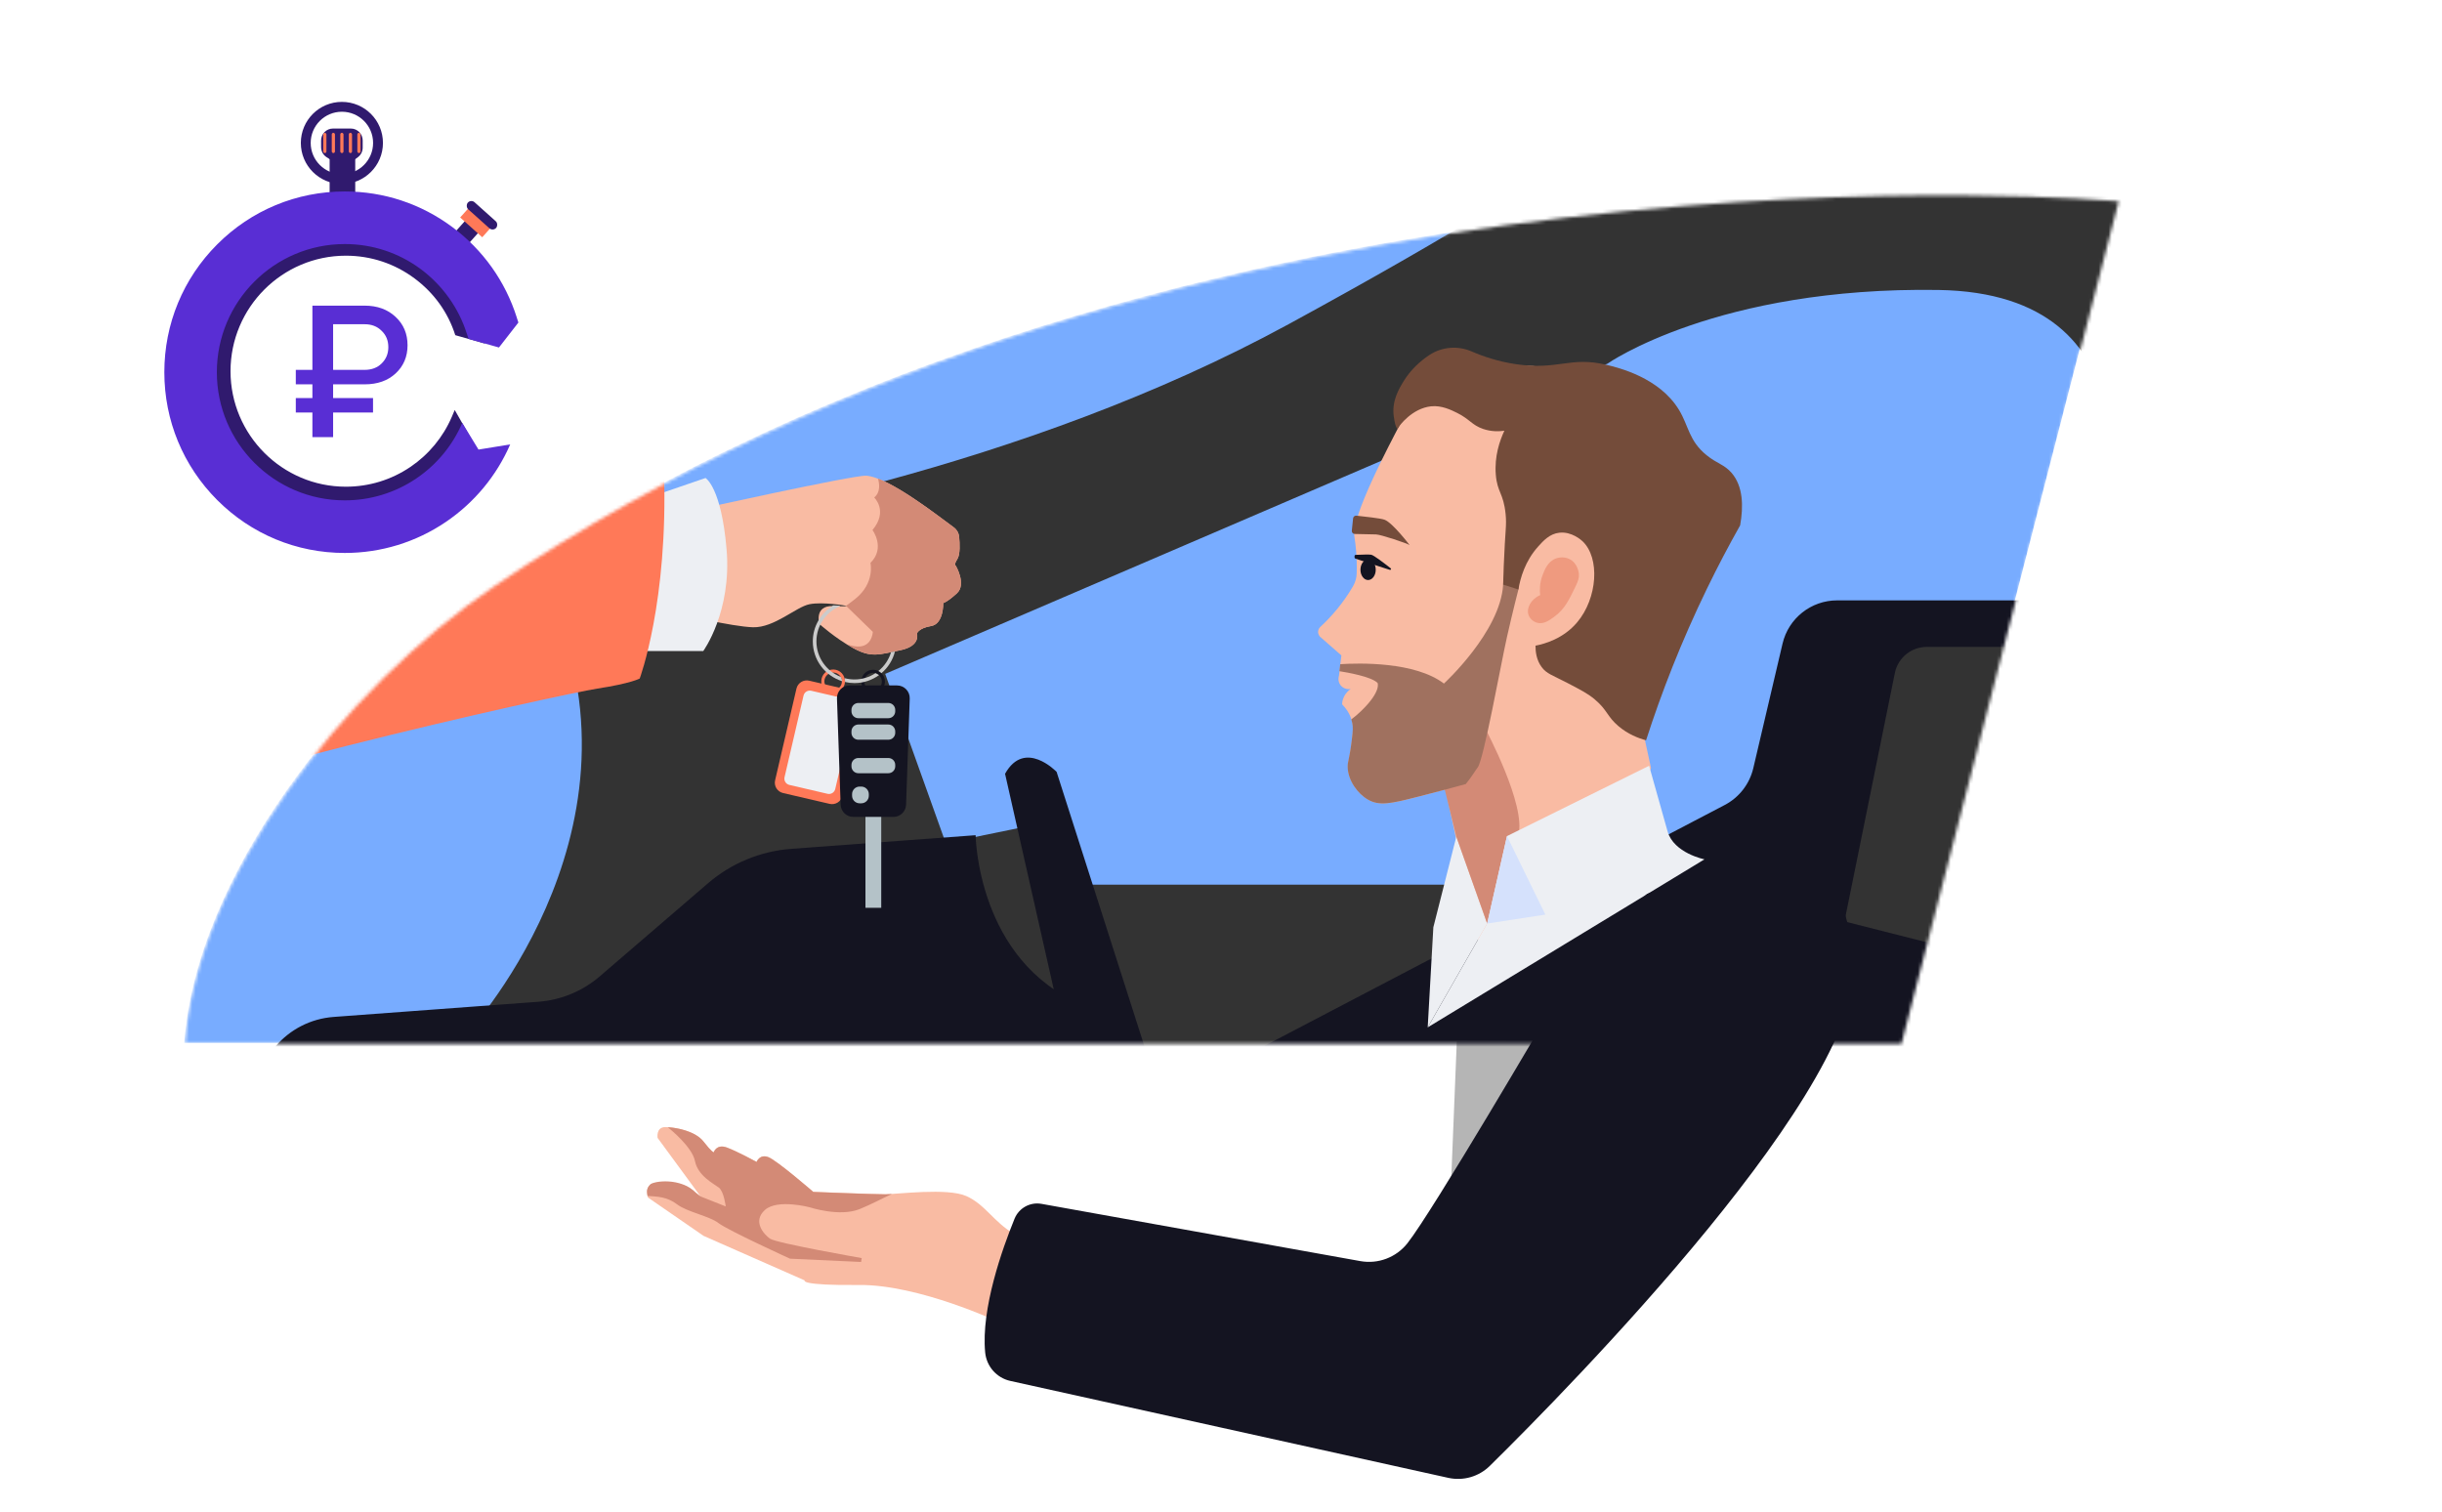 <svg width="743" height="460" viewBox="0 0 743 460" fill="none" xmlns="http://www.w3.org/2000/svg">
<path d="M443.245 316.809L440.361 388.091L505.232 343L475.678 316.479L443.245 316.809Z" fill="#B5B5B5"/>
<mask id="mask0_1451_3142" style="mask-type:luminance" maskUnits="userSpaceOnUse" x="56" y="59" width="589" height="259">
<path d="M56.268 317.589H578.528L644.629 61.265C644.629 61.265 360.767 35.508 150.696 178.172C103.692 210.092 59.9 267.486 56.268 317.589Z" fill="white"/>
</mask>
<g mask="url(#mask0_1451_3142)">
<path d="M56.057 317.313H578.317L644.418 60.992C644.418 60.992 360.556 35.233 150.485 177.898C103.481 209.819 59.689 267.213 56.057 317.316V317.313Z" fill="#78ACFF"/>
<path d="M168.036 183.25C164.66 175.368 169.626 166.434 178.118 165.222C217.088 159.669 311.555 142.508 392.05 98.654C496.388 41.809 497.431 30.859 497.431 30.859L639.849 10L670.628 95.527L640.371 155.502C640.371 155.502 657.066 89.271 589.767 88.228C522.471 87.185 489.082 110.652 489.082 110.652L269.326 205.046L292.279 269.19H548.552L627.326 310.389L481.253 359.411L206.325 357.847L141.116 315.604C141.116 315.604 198.701 254.865 168.032 183.253L168.036 183.25Z" fill="#333333"/>
<path d="M354.509 334.059L524.767 244.936C529.154 242.638 532.329 238.548 533.459 233.725L542.356 195.837C544.165 188.13 551.044 182.681 558.961 182.681H642.557C646.704 182.681 650.708 184.191 653.821 186.928L725.207 249.684C730.193 254.068 732.183 260.949 730.302 267.315L707.91 343.147C705.657 350.781 698.418 355.84 690.473 355.336L354.512 334.057L354.509 334.059Z" fill="#141421"/>
<path d="M438.781 235.643L449.931 286.91L490.346 260.997L502.331 233.69L498.708 216.974L473.065 189.946L438.781 235.643Z" fill="#F9BBA3"/>
<path d="M452.716 236.691C445.971 238.615 438.826 240.555 431.293 242.472C423.221 244.529 419.733 245.276 416.298 243.329C413.08 241.504 410.216 237.488 410.084 233.477C410.025 231.637 410.591 231.354 411.369 224.911C411.687 222.269 411.726 221.213 411.47 219.954C410.926 217.279 409.401 215.38 408.333 214.289C408.36 213.77 408.464 213.005 408.84 212.166C409.463 210.768 410.469 209.975 410.964 209.638C409.756 209.859 408.534 209.387 407.826 208.423C406.867 207.117 407.376 205.614 407.421 205.49C407.657 203.466 407.893 201.445 408.129 199.42L401.652 193.756C401.56 193.661 400.979 193.053 401.046 192.136C401.098 191.406 401.531 190.944 401.652 190.82C405.192 187.539 408.718 183.449 411.672 178.378C411.674 178.373 411.679 178.365 411.682 178.36C412.367 177.181 412.742 175.844 412.785 174.481C412.819 173.398 412.829 172.119 412.785 170.691C412.655 166.586 412.136 163.591 412.077 163.206C411.533 159.657 414.904 149.42 429.383 122.739C435 118.989 447.72 111.633 465.028 111.31C471.142 111.196 500 118.316 515.344 141.751C523.962 154.916 519.254 165.063 511.672 179.917C504.286 194.386 496.328 204.889 498.843 215.255C499.719 218.876 501.078 221.191 500.887 223.615C500.522 228.262 491.874 232.195 452.713 236.693L452.716 236.691Z" fill="#F9BBA3"/>
<path d="M411.302 161.482C411.247 162.004 411.649 162.461 412.171 162.473C414.077 162.518 418.163 162.605 418.67 162.615C420.156 162.647 428.215 165.352 428.878 165.851C428.878 165.851 423.746 159.058 421.244 158.135C420.019 157.683 414.829 157.144 412.703 156.908C412.196 156.851 411.741 157.218 411.689 157.727L411.302 161.485V161.482Z" fill="#744C3A"/>
<path d="M456.442 278.458L486.257 261.734L470.19 278.292L456.442 278.458Z" fill="#D5E1FC"/>
<path d="M452.482 281.011L443.096 254.579L436.11 282.144L434.394 312.604L452.482 281.011Z" fill="#EDEFF3"/>
<path d="M423.144 172.939C421.356 171.52 418.002 168.93 417.202 168.789C416.603 168.682 414.392 168.749 412.484 168.831C412.288 168.838 412.134 169 412.134 169.196V169.616C412.134 169.772 412.236 169.914 412.385 169.963L416.909 171.481L422.846 173.386C423.154 173.485 423.393 173.132 423.147 172.936L423.144 172.939Z" fill="#141421"/>
<path d="M416.255 176.49C417.538 176.49 418.578 175.088 418.578 173.358C418.578 171.629 417.538 170.227 416.255 170.227C414.972 170.227 413.932 171.629 413.932 173.358C413.932 175.088 414.972 176.49 416.255 176.49Z" fill="#141421"/>
<path d="M468.611 181.075C468.439 179.587 468.434 177.424 469.314 175.082C469.94 173.413 470.901 170.85 473.388 169.934C473.698 169.819 475.611 169.149 477.544 170.122C480.091 171.406 480.371 174.387 480.391 174.66C480.481 175.824 480.173 176.781 479.318 178.556C477.368 182.604 476.024 185.389 472.894 187.668C471.381 188.769 469.674 190.013 467.746 189.511C466.536 189.198 465.45 188.252 465.058 187.095C464.38 185.098 465.719 182.356 468.611 181.077V181.075Z" fill="#EF9A7F"/>
<path d="M451.923 221.725C451.923 221.725 464.554 245.281 461.935 254.212C459.317 263.142 452.482 281.011 452.482 281.011L443.099 254.579L439.295 239.122L451.926 221.725H451.923Z" fill="#D38A76"/>
<path d="M434.394 312.604L518.598 261.474C518.598 261.474 509.242 259.603 507.371 252.953C505.501 246.302 501.757 233 501.757 233L458.512 254.408L452.482 281.011L434.394 312.604Z" fill="#EDEFF3"/>
<path d="M458.512 254.408L470.191 278.292L452.482 281.011L458.512 254.408Z" fill="#D5E1FC"/>
<path d="M457.344 177.883C456.527 192.236 439.327 207.991 439.327 207.991C430.518 201.293 413.557 201.725 407.776 202.095C407.694 202.808 407.61 203.521 407.528 204.233C409.781 204.581 417.247 205.865 419.137 207.802C419.137 207.802 420.397 210.263 414.211 216.276C413.093 217.361 412.072 218.216 411.147 218.889C411.257 219.229 411.351 219.584 411.428 219.954C411.684 221.211 411.647 222.269 411.326 224.911C410.549 231.353 409.982 231.637 410.042 233.477C410.174 237.485 413.038 241.504 416.255 243.329C419.691 245.276 423.179 244.529 431.251 242.472C436.339 241.176 441.245 239.872 445.976 238.568C447.869 236.246 449.021 234.239 449.6 233.517C451.414 231.252 456.671 201.964 458.514 193.795C460.31 185.833 461.99 179.371 461.99 179.371L463.133 166.233C463.133 166.233 457.91 167.914 457.344 177.886V177.883Z" fill="#A0715F"/>
<path d="M457.714 131.067C456.313 134.082 454.656 138.8 455.113 144.443C455.55 149.839 457.428 149.956 458.087 156.334C458.462 159.977 457.965 161.053 457.53 172.124C457.433 174.59 457.376 176.602 457.344 177.883C458.892 178.378 460.442 178.874 461.99 179.368C462.574 175.81 464.042 170.733 467.937 166.365C469.622 164.475 471.507 162.421 474.441 162.091C478.215 161.668 481.179 164.385 481.504 164.691C486.856 169.745 486.095 182.008 479.832 189.399C475.619 194.371 469.945 195.924 467.194 196.46C467.177 198.218 467.44 200.769 469.053 202.962C470.568 205.023 472.275 205.406 476.859 207.792C481.055 209.978 483.154 211.071 485.221 212.809C489.094 216.065 488.957 218.027 492.468 220.982C495.362 223.419 498.465 224.616 500.83 225.256C505.458 210.899 511.488 195.303 519.415 178.996C522.69 172.258 526.056 165.881 529.452 159.86C530.501 154.002 530.364 147.957 526.851 143.884C524.64 141.321 522.436 141.095 519.232 138.497C513.846 134.129 513.806 129.596 510.869 124.748C504.884 114.876 492.537 111.909 488.754 111C477.74 108.352 474.086 112.721 461.249 110.813C455.925 110.021 451.374 108.501 447.747 106.927C443.546 105.104 438.684 105.506 434.873 108.044C432.113 109.882 429.229 112.458 427.055 116.014C425.671 118.279 423.373 122.044 424.081 126.79C424.387 128.839 424.548 129.564 425.144 130.572C425.765 129.405 429.72 124.239 435.417 123.631C438.629 123.288 441.606 124.773 443.409 125.675C447.153 127.542 447.876 129.355 451.215 130.505C453.819 131.402 456.209 131.273 457.719 131.062L457.714 131.067Z" fill="#744C3A"/>
<path d="M561.2 280.363L576.528 204.773C577.465 200.153 581.527 196.835 586.24 196.835H627.82L668.469 225.055L639.111 300.12L561.2 280.366V280.363Z" fill="#333333"/>
<path d="M312.136 251.506L287.067 256.651C287.067 256.651 306.368 319.492 321.616 333.708C336.865 347.924 346.139 343.597 346.139 343.597L345.315 315.991L312.134 251.506H312.136Z" fill="#333333"/>
<path d="M77.738 337.006C76.687 322.825 87.335 310.477 101.523 309.427L163.761 304.817C170.672 304.306 177.236 301.591 182.49 297.074L215.416 268.757C222.518 262.65 231.392 258.979 240.736 258.286L296.84 254.131C296.84 254.131 297.282 292.526 329.497 305.754C361.711 318.981 351.178 355.185 351.178 355.185L77.738 337.004V337.006Z" fill="#141421"/>
<path d="M305.799 235.445L332.903 355.434L358.042 349.101L321.482 234.864C321.482 234.864 311.788 224.719 305.799 235.445Z" fill="#141421"/>
<path d="M209.701 155.581C209.701 155.581 259.837 144.46 263.591 144.745C270.679 145.284 285.859 157.344 290.159 160.446C291.101 161.126 291.702 162.174 291.814 163.329C292.012 165.403 292.159 168.654 291.312 170.042C290.022 172.161 290.758 172.069 290.758 172.069C290.758 172.069 294.166 177.781 291.125 180.543C288.085 183.307 286.979 183.491 286.979 183.491C286.979 183.491 287.163 189.846 283.292 190.492C279.422 191.137 278.962 192.794 278.962 192.794C278.962 192.794 280.251 196.571 273.894 197.86C267.536 199.149 265.139 200.254 259.611 197.214C254.084 194.175 249.291 189.846 249.291 189.846C249.291 189.846 247.632 184.228 253.438 184.412C259.244 184.596 257.4 184.32 257.4 184.32C257.4 184.32 250.305 183.031 246.251 183.861C242.196 184.69 235.563 191.045 229.111 190.862C222.662 190.678 206.72 186.809 206.72 186.809L209.696 155.581H209.701Z" fill="#F9BBA3"/>
<path d="M287.004 183.478C287.004 183.478 288.109 183.294 291.15 180.53C294.191 177.766 290.783 172.056 290.783 172.056C290.783 172.056 290.045 172.148 291.337 170.03C292.181 168.641 292.037 165.391 291.838 163.317C291.727 162.162 291.125 161.111 290.184 160.433C286.504 157.781 274.863 148.57 267.139 145.627C267.581 147.159 267.949 149.797 265.981 151.376C265.981 151.376 270.334 155.469 265.462 161.273C265.462 161.273 269.504 166.714 264.841 171.272C264.841 171.272 266.307 177.426 260.146 182.288C258.675 183.448 258.175 183.791 257.405 184.322C257.768 184.38 257.428 184.308 257.428 184.308L257.405 184.322L265.566 192.257C265.566 192.257 265.36 197.594 259.865 196.608C259.226 196.494 258.546 196.34 257.845 196.159C258.431 196.516 259.03 196.869 259.639 197.204C265.166 200.244 267.564 199.139 273.921 197.85C280.279 196.561 278.989 192.784 278.989 192.784C278.989 192.784 279.449 191.125 283.32 190.482C287.19 189.838 287.006 183.48 287.006 183.48L287.004 183.478Z" fill="#D38A76"/>
<path d="M183.061 198.094H213.974C213.974 198.094 222.674 186.19 221.072 167.191C219.469 148.192 214.66 145.446 214.66 145.446L198.631 150.939L183.061 198.091V198.094Z" fill="#EDEFF3"/>
<path d="M60.739 233.824C60.739 233.824 -31.303 277.144 7.418 257.817C46.139 238.488 171.427 211.097 181.697 209.528C191.968 207.958 194.638 206.461 194.638 206.461C194.638 206.461 203.353 183.148 202.017 143.377C201.624 131.699 18.013 184.357 18.013 184.357L52.732 198.094L60.737 233.824H60.739Z" fill="#FF7958"/>
<path d="M260.382 210.416L246.198 207.116C244.466 206.714 242.735 207.791 242.332 209.522L235.834 237.433C235.431 239.165 236.509 240.895 238.241 241.298L252.425 244.597C254.157 245 255.888 243.923 256.291 242.192L262.788 214.281C263.191 212.549 262.114 210.819 260.382 210.416Z" fill="#FF7958"/>
<path d="M258.453 212.885L246.836 210.182C245.783 209.937 244.73 210.592 244.485 211.645L238.704 236.482C238.459 237.534 239.114 238.586 240.167 238.831L251.784 241.534C252.837 241.779 253.889 241.124 254.134 240.071L259.916 215.234C260.161 214.181 259.506 213.13 258.453 212.885Z" fill="#EDEFF3"/>
<path d="M252.673 210.827C250.735 210.377 249.525 208.435 249.977 206.498C250.429 204.561 252.37 203.351 254.307 203.803C256.245 204.255 257.455 206.195 257.003 208.132C256.551 210.069 254.61 211.279 252.673 210.827ZM254.096 204.715C252.663 204.382 251.222 205.276 250.889 206.711C250.556 208.147 251.45 209.585 252.886 209.918C254.32 210.25 255.761 209.356 256.094 207.921C256.426 206.485 255.532 205.047 254.096 204.715Z" fill="#FF7958"/>
<path d="M268.125 245.365H263.323V276.223H268.125V245.365Z" fill="#B4C2C8"/>
<path d="M271.832 248.564H259.616C257.542 248.564 255.84 246.919 255.768 244.848L254.658 212.545C254.583 210.369 256.327 208.564 258.506 208.564H272.945C275.124 208.564 276.868 210.369 276.793 212.545L275.683 244.848C275.611 246.922 273.909 248.564 271.834 248.564H271.832Z" fill="#141421"/>
<path d="M270.289 213.899H261.159C260.004 213.899 259.067 214.835 259.067 215.99V216.442C259.067 217.597 260.004 218.533 261.159 218.533H270.289C271.444 218.533 272.381 217.597 272.381 216.442V215.99C272.381 214.835 271.444 213.899 270.289 213.899Z" fill="#B4C2C8"/>
<path d="M270.289 220.45H261.159C260.004 220.45 259.067 221.386 259.067 222.541V222.993C259.067 224.148 260.004 225.084 261.159 225.084H270.289C271.444 225.084 272.381 224.148 272.381 222.993V222.541C272.381 221.386 271.444 220.45 270.289 220.45Z" fill="#B4C2C8"/>
<path d="M270.289 230.64H261.159C260.004 230.64 259.067 231.576 259.067 232.731V233.183C259.067 234.338 260.004 235.274 261.159 235.274H270.289C271.444 235.274 272.381 234.338 272.381 233.183V232.731C272.381 231.576 271.444 230.64 270.289 230.64Z" fill="#B4C2C8"/>
<path d="M262.046 239.335H261.552C260.281 239.335 259.251 240.365 259.251 241.635V242.129C259.251 243.399 260.281 244.429 261.552 244.429H262.046C263.317 244.429 264.347 243.399 264.347 242.129V241.635C264.347 240.365 263.317 239.335 262.046 239.335Z" fill="#B4C2C8"/>
<path d="M265.646 211.003C263.656 211.003 262.039 209.386 262.039 207.397C262.039 205.408 263.656 203.791 265.646 203.791C267.636 203.791 269.253 205.408 269.253 207.397C269.253 209.386 267.636 211.003 265.646 211.003ZM265.646 204.727C264.173 204.727 262.975 205.924 262.975 207.397C262.975 208.87 264.173 210.067 265.646 210.067C267.119 210.067 268.317 208.87 268.317 207.397C268.317 205.924 267.119 204.727 265.646 204.727Z" fill="#141421"/>
<path d="M266.374 204.822C264.543 206.033 262.349 206.741 259.994 206.741C258.956 206.741 257.952 206.602 256.993 206.346C257.102 206.759 257.102 207.464 257.102 207.464V207.509C258.031 207.727 258.998 207.844 259.994 207.844C262.779 207.844 265.358 206.94 267.452 205.413C267.345 205.301 266.488 204.879 266.376 204.822H266.374Z" fill="#CBCBCB"/>
<path d="M248.404 195.156C248.404 190.358 251.338 186.23 255.505 184.474L253.333 184.362C249.719 186.6 247.304 190.601 247.304 195.156C247.304 200.835 251.055 205.654 256.213 207.265C256.213 206.749 255.944 206.197 255.813 205.957C251.483 204.275 248.404 200.068 248.404 195.153V195.156Z" fill="#CBCBCB"/>
<path d="M271.099 198.471C270.418 200.741 269.059 202.721 267.258 204.173C267.638 204.337 268.192 204.822 268.192 204.822V204.829C270.187 203.135 271.651 200.838 272.304 198.223L271.099 198.471Z" fill="#CBCBCB"/>
<path d="M253.142 184.911L253.333 184.362L253.492 184.203L255.562 184.298L255.505 184.474L253.142 184.911Z" fill="#CBCBCB"/>
</g>
<path d="M303.943 402.287C303.943 402.287 279.609 390.818 261.356 390.991C243.104 391.165 244.843 389.601 244.843 389.601L214.076 376.048L197.158 364.383C197.158 364.383 196.154 361.828 197.888 360.459C199.622 359.091 207.744 359.821 209.843 361.462C211.942 363.104 213.127 364.018 213.127 364.018L200.077 346.229C200.077 346.229 199.531 342.945 202.45 342.945C205.369 342.945 211.485 344.041 214.039 347.324C216.593 350.607 217.142 350.607 217.142 350.607C217.142 350.607 217.964 347.962 221.157 349.147C224.349 350.331 230.192 353.525 230.192 353.525C230.192 353.525 231.104 351.061 233.752 352.065C236.401 353.068 247.441 362.647 247.441 362.647C247.441 362.647 265.694 363.377 269.346 363.377C272.998 363.377 288.237 361.371 293.988 363.924C299.739 366.477 302.201 371.68 308.591 375.509C314.981 379.339 319.542 382.535 319.542 382.535L303.94 402.282L303.943 402.287Z" fill="#F9BBA3"/>
<path d="M213.142 364.045C213.142 364.045 212.665 363.68 211.786 362.995C207.185 358.157 198.79 359.334 197.792 360.449C196.726 361.639 196.736 362.367 197.019 363.901C199.831 364.083 202.914 364.088 205.997 366.444C209.088 368.806 215.815 369.988 218.633 372.169C221.45 374.35 240.361 382.985 240.361 382.985L261.997 383.986L262.178 382.803C262.178 382.803 236.177 378.259 234.269 376.895C232.361 375.532 228.905 371.625 232.724 368.17C236.542 364.716 246.361 367.353 246.361 367.353C246.361 367.353 255.451 370.354 261.542 367.9C265.324 366.377 268.506 364.574 271.378 363.318C270.533 363.372 269.843 363.41 269.358 363.41C265.709 363.41 247.454 362.679 247.454 362.679C247.454 362.679 236.411 353.101 233.765 352.097C231.119 351.094 230.205 353.557 230.205 353.557C230.205 353.557 224.364 350.364 221.169 349.179C217.974 347.994 217.155 350.639 217.155 350.639C217.155 350.639 216.608 350.639 214.052 347.356C211.694 344.324 206.305 343.159 203.192 342.998C204.097 343.72 210.603 349.045 211.448 353.272C212.357 357.817 217.174 360.179 218.72 361.361C220.265 362.543 220.811 367.085 220.811 367.085" fill="#D38A76"/>
<path d="M484.836 284.712C483.181 286.296 481.519 287.869 479.86 289.436C479.802 289.488 479.745 289.532 479.686 289.572C479.442 289.962 479.196 290.352 478.95 290.739C479.549 290.121 480.145 289.5 480.746 288.884C482.105 287.489 483.469 286.098 484.836 284.709V284.712Z" fill="#141421"/>
<path d="M564.042 291.159C557.657 248.127 540.185 257.416 540.185 257.416L501.113 272.006C499.411 273.675 497.712 275.344 496.018 277.023C496.14 277.011 496.261 276.996 496.383 276.983C497.978 276.839 497.963 279.325 496.383 279.467C495.282 279.566 494.194 279.722 493.111 279.914C491.178 281.841 489.25 283.776 487.333 285.718C483.825 289.567 480.215 293.32 476.459 296.923C476.088 297.313 475.721 297.708 475.35 298.098L471.458 307.828C471.458 307.828 435.879 368.655 428.188 378.333C424.779 382.622 419.291 384.693 413.898 383.725L316.886 366.303C313.428 365.682 310.012 367.567 308.688 370.82C304.991 379.888 298.457 398.189 299.747 411.518C300.157 415.757 303.23 419.261 307.391 420.18L440.642 449.672C445.2 450.68 449.96 449.315 453.287 446.036C476.863 422.818 569.614 328.742 564.039 291.159H564.042Z" fill="#141421"/>
<path d="M137.459 126.857C134.804 133.022 130.467 138.276 124.889 142.061C119.079 146.006 112.28 148.091 105.228 148.091C85.88 148.091 70.138 132.324 70.138 112.946C70.138 93.567 85.878 77.8 105.226 77.8C112.829 77.8 120.061 80.194 126.142 84.723C132.027 89.105 136.317 95.028 138.522 101.986L147.458 104.515L152.854 99.323L152.405 97.949H152.414C149.26 87.986 143.149 79.409 134.738 73.145C126.155 66.752 115.95 63.373 105.226 63.373C92.006 63.373 79.577 68.53 70.229 77.893C60.882 87.255 55.733 99.704 55.733 112.946C55.733 126.187 60.882 138.636 70.229 147.998C79.577 157.361 92.006 162.518 105.226 162.518C115.172 162.518 124.765 159.572 132.97 154.002C140.771 148.705 142.357 149.89 146.109 141.272L143.074 133.01L138.353 124.748L137.459 126.857Z" fill="#301A6E"/>
<rect x="137.74" y="71.408" width="7.215" height="5.411" transform="rotate(-48.139 137.74 71.408)" fill="#301A6E"/>
<circle cx="104.024" cy="43.492" r="10.992" stroke="#301A6E" stroke-width="3"/>
<rect x="100.294" y="47.872" width="7.787" height="12.654" fill="#301A6E"/>
<path d="M99.338 47.806L100.528 48.582C101.116 48.965 101.802 49.169 102.503 49.169H105.901C106.684 49.169 107.445 48.916 108.071 48.446L108.905 47.821C109.815 47.138 110.351 46.066 110.351 44.928V42.727C110.351 40.73 108.732 39.111 106.735 39.111H101.313C99.316 39.111 97.697 40.73 97.697 42.727V44.777C97.697 45.999 98.314 47.138 99.338 47.806Z" fill="#301A6E"/>
<rect x="98.347" y="40.409" width="0.973" height="6.165" rx="0.487" fill="#FF7958"/>
<rect x="100.942" y="40.409" width="0.973" height="6.165" rx="0.487" fill="#FF7958"/>
<rect x="103.538" y="40.409" width="0.973" height="6.165" rx="0.487" fill="#FF7958"/>
<rect x="106.134" y="40.409" width="0.973" height="6.165" rx="0.487" fill="#FF7958"/>
<rect x="108.729" y="40.409" width="0.973" height="6.165" rx="0.487" fill="#FF7958"/>
<rect x="143.62" y="62.143" width="9.019" height="5.411" transform="rotate(41.861 143.62 62.143)" fill="#FF7958"/>
<rect x="143.312" y="60.575" width="11.544" height="2.886" rx="1.443" transform="rotate(41.861 143.312 60.575)" fill="#301A6E"/>
<path d="M140.648 128.687C137.704 135.526 132.893 141.355 126.707 145.555C120.262 149.931 112.721 152.245 104.898 152.245C83.438 152.245 65.978 134.752 65.978 113.253C65.978 91.753 83.436 74.26 104.896 74.26C113.329 74.26 121.352 76.916 128.096 81.941C134.624 86.803 139.562 93.732 142.007 101.451L142.017 101.447L142.561 103.115L151.813 105.734L157.724 98.139L157.227 96.615H157.237C153.738 85.561 146.96 76.045 137.631 69.096C128.11 62.003 116.791 58.255 104.896 58.255C90.233 58.255 76.447 63.976 66.079 74.364C55.711 84.751 50 98.562 50 113.253C50 127.943 55.711 141.754 66.079 152.142C76.447 162.529 90.233 168.25 104.896 168.25C115.928 168.25 126.569 164.982 135.669 158.803C144.323 152.926 151.073 144.783 155.235 135.223L145.591 136.795L140.648 128.685V128.687Z" fill="#592ED4"/>
<path d="M110.945 116.943H101.352V121.114H113.499V125.514H101.352V133H95.052V125.514H90V121.114H95.052V116.943H90V112.543H95.052V93H110.945C114.805 93 117.945 94.143 120.367 96.429C122.789 98.676 124 101.552 124 105.057C124 108.524 122.789 111.381 120.367 113.629C117.983 115.838 114.843 116.943 110.945 116.943ZM110.945 98.657H101.352V112.543H110.945C113.064 112.543 114.786 111.895 116.11 110.6C117.472 109.267 118.154 107.61 118.154 105.629C118.154 103.61 117.472 101.952 116.11 100.657C114.786 99.324 113.064 98.657 110.945 98.657Z" fill="#592ED4"/>
</svg>
